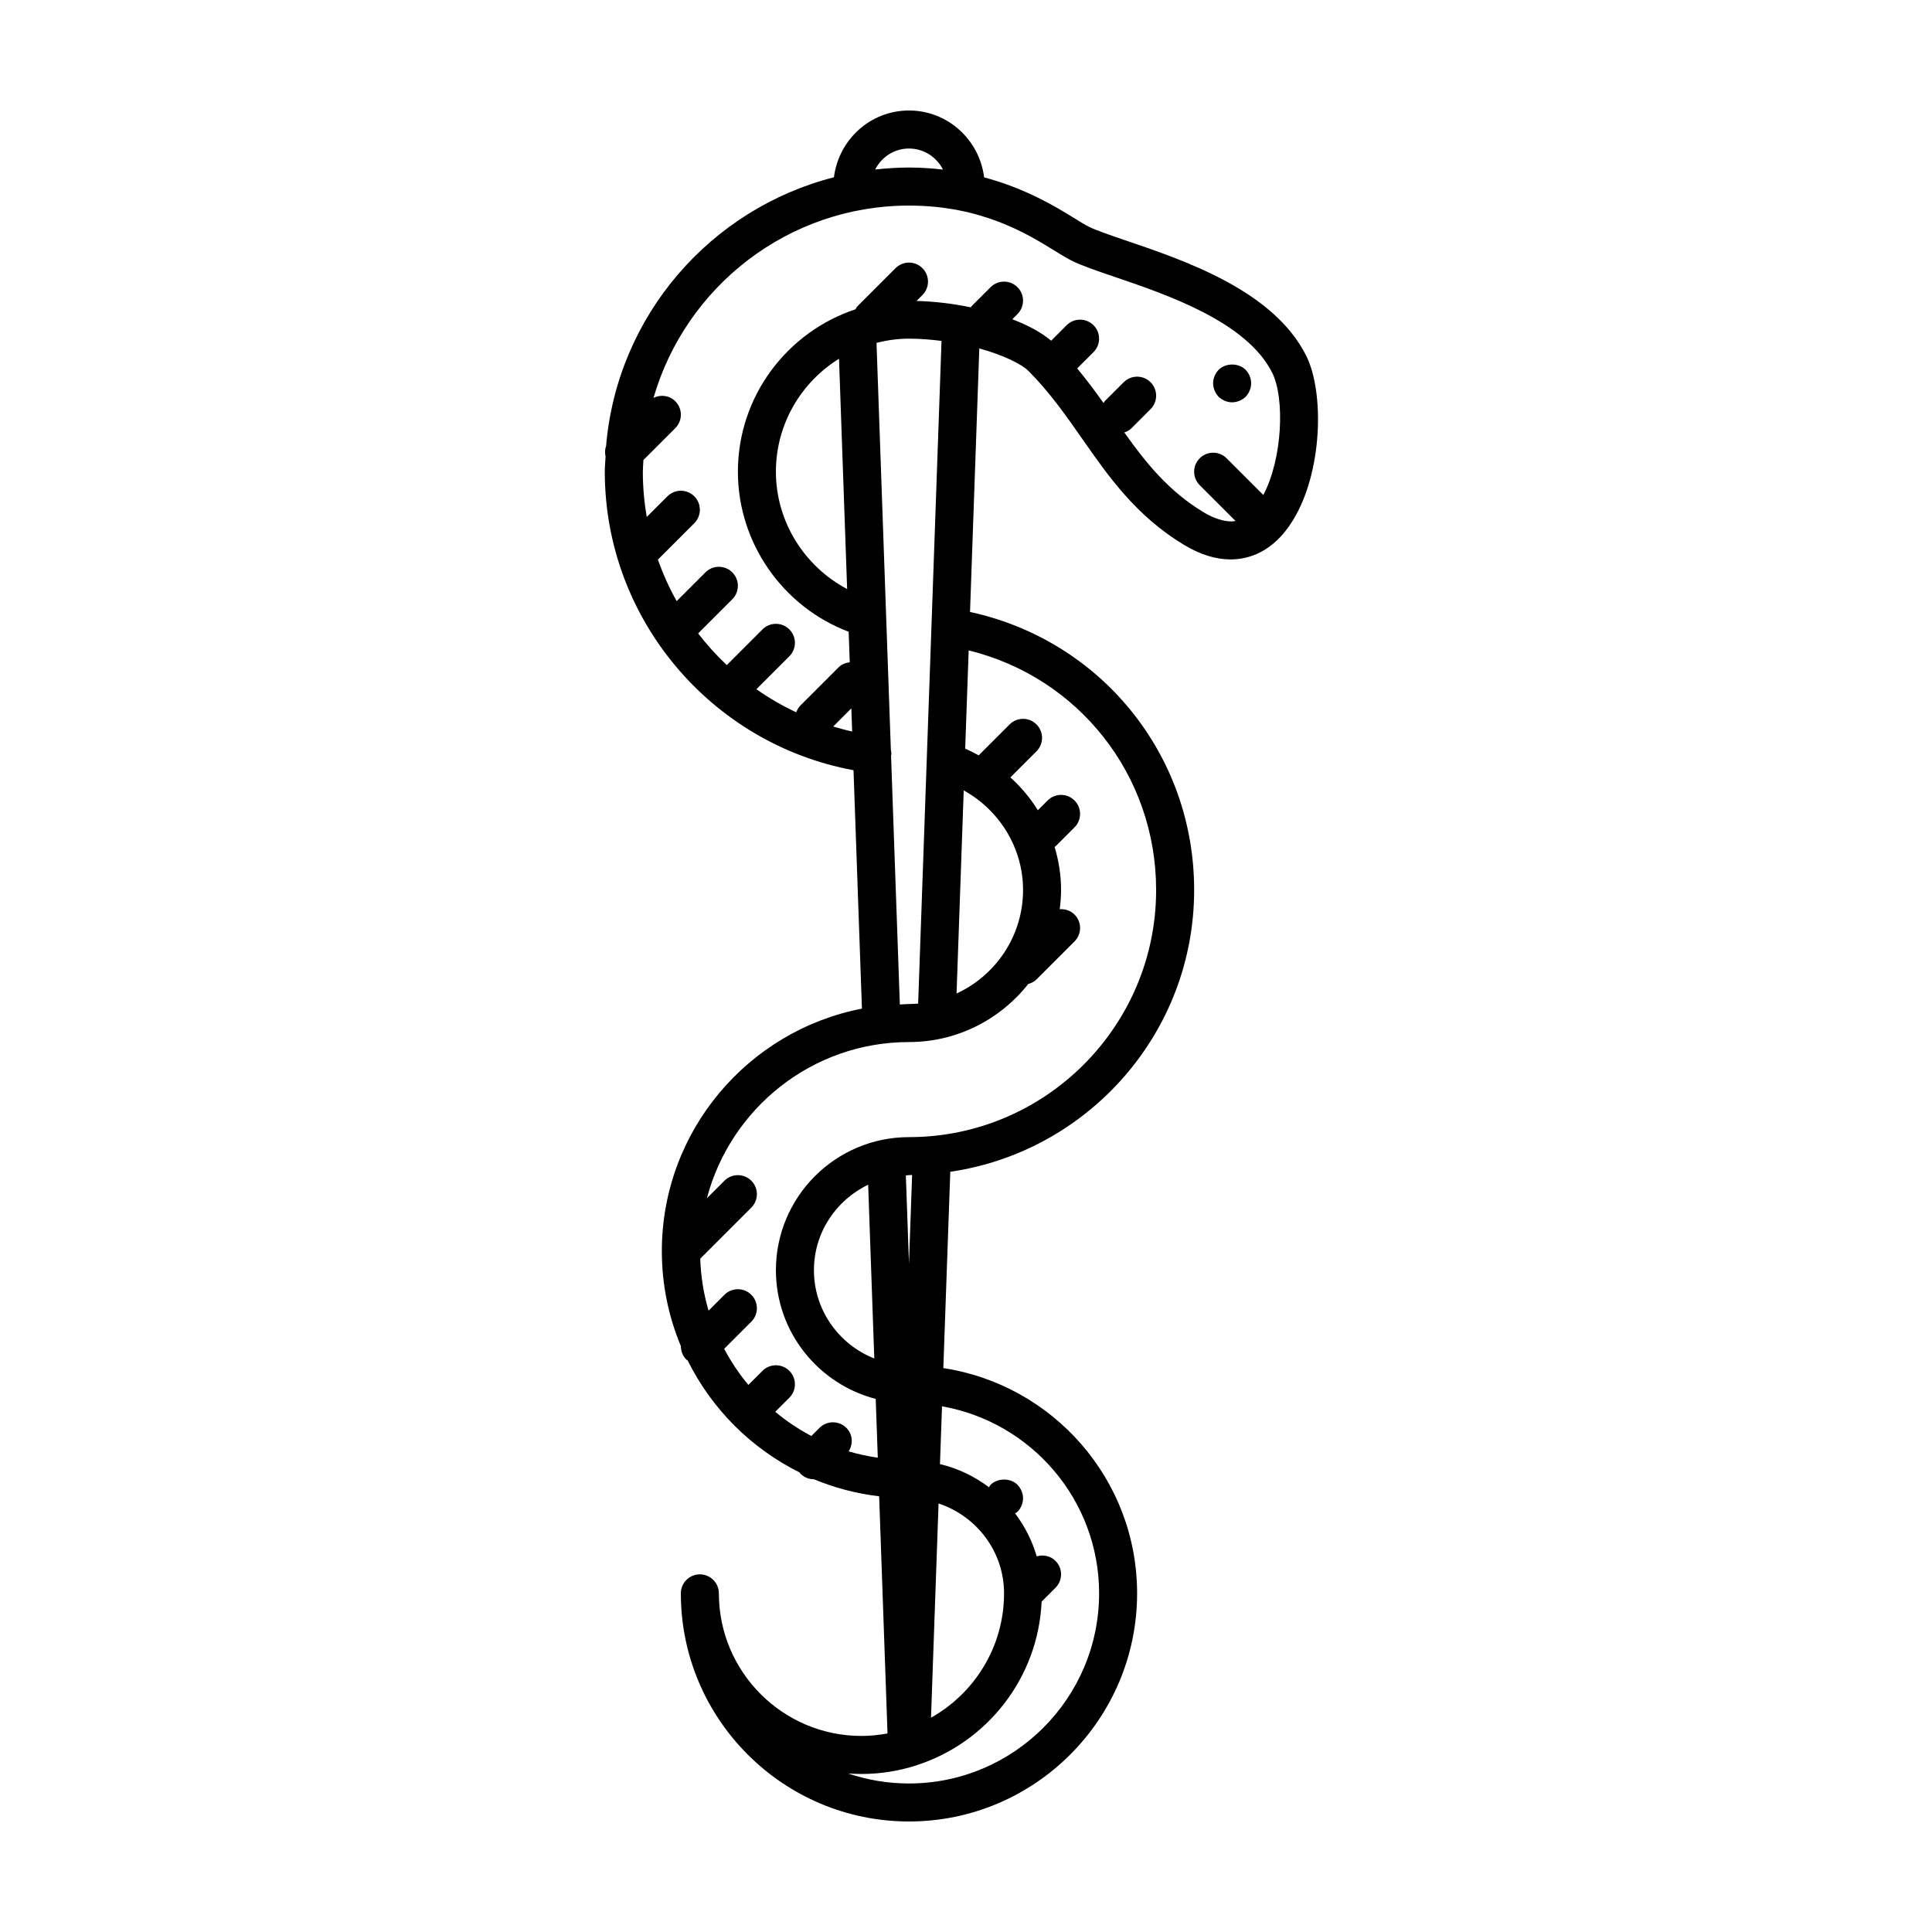<?xml version="1.0" encoding="UTF-8"?>
<!-- The Best Svg Icon site in the world: iconSvg.co, Visit us! https://iconsvg.co -->
<svg fill="#000000" width="800px" height="800px" version="1.1" viewBox="144 144 512 512" xmlns="http://www.w3.org/2000/svg">
 <g>
  <path d="m466.95 242c-0.91 0.957-1.461 2.215-1.461 3.578 0 1.309 0.551 2.621 1.461 3.578 0.957 0.906 2.266 1.461 3.578 1.461 1.309 0 2.621-0.555 3.578-1.461 0.906-0.957 1.461-2.266 1.461-3.578 0-1.359-0.555-2.621-1.461-3.578-1.863-1.863-5.289-1.863-7.156 0z"/>
  <path d="m490.16 238.28c-8.613-17.227-32.059-25.195-47.566-30.465-4.309-1.465-8.027-2.731-10.105-3.769-1.043-0.52-2.297-1.305-3.797-2.231-4.984-3.078-12.863-7.863-23.891-10.812-1.227-9.957-9.637-17.719-19.914-17.719-10.223 0-18.602 7.684-19.891 17.699-32.711 8.348-57.465 36.676-60.375 71.215-0.336 0.906-0.344 1.875-0.141 2.812-0.066 1.332-0.203 2.644-0.203 3.996 0 38.883 28.062 72.109 65.914 79.109l2.231 63.184c-30.168 5.836-53.027 32.418-53.027 64.27 0 8.918 1.805 17.41 5.043 25.164-0.004 1.293 0.48 2.594 1.473 3.586 0.102 0.102 0.227 0.133 0.328 0.215 6.379 12.863 16.82 23.305 29.68 29.684 0.086 0.105 0.121 0.23 0.215 0.328 0.984 0.988 2.273 1.48 3.566 1.48 0.012 0 0.016-0.004 0.023-0.004 5.422 2.266 11.219 3.785 17.262 4.516l2.215 62.844c-2.242 0.41-4.543 0.66-6.906 0.66-20.816 0-37.77-16.934-37.785-37.754v-0.031c0-2.785-2.258-5.039-5.039-5.039s-5.039 2.254-5.039 5.039c0 0-0.004 0.039 0 0.039v0.004c0.02 33.312 27.148 60.41 60.457 60.41 33.332 0 60.457-27.121 60.457-60.457 0-30.234-22.332-55.281-51.352-59.695l1.84-52.027c36.484-5.324 64.629-36.742 64.629-74.684 0-35.895-24.738-66.156-59.395-73.676l2.461-69.84c6.332 1.77 11.16 4.106 13.062 6.012 5.562 5.566 9.965 11.859 14.211 17.949 7.047 10.086 14.344 20.52 27.059 28.152 4.219 2.527 8.328 3.809 12.246 3.809h0.004c4.621 0 11.23-1.785 16.484-10.289 7.922-12.785 8.41-33.98 3.566-43.684zm-105.27-54.922c3.961 0 7.359 2.312 9.008 5.582-2.856-0.32-5.828-0.543-9.008-0.543-3.031 0-6.016 0.203-8.961 0.527 1.664-3.281 5.031-5.566 8.961-5.566zm-15.059 154.5c-1.703-0.371-3.371-0.836-5.027-1.324l4.812-4.812 0.09 2.473zm-3.484-98.789 2.152 61.031c-11.359-6.012-18.875-17.906-18.875-31.09 0-12.637 6.707-23.715 16.723-29.941zm7.727 218.89 1.621 46.047c-9.344-3.688-15.992-12.762-15.992-23.395 0-10.004 5.902-18.586 14.371-22.652zm18.656 84.477c10.035 3.328 17.352 12.684 17.352 23.82 0 14.148-7.824 26.48-19.355 32.953zm42.543 23.82c0 27.781-22.602 50.383-50.383 50.383-5.637 0-11.062-0.938-16.125-2.644 1.164 0.078 2.344 0.125 3.531 0.125 5.059 0 9.926-0.801 14.504-2.262l0.176-0.051c0.031-0.012 0.051-0.035 0.082-0.047 18.512-6.019 32.059-23.039 32.984-43.312l3.672-3.672c1.969-1.969 1.969-5.152 0-7.125-1.355-1.352-3.266-1.703-4.977-1.199-1.211-4.172-3.176-8.012-5.734-11.395 0.211-0.145 0.465-0.242 0.648-0.418 0.914-0.953 1.469-2.262 1.469-3.57s-0.555-2.621-1.461-3.578c-1.863-1.863-5.238-1.863-7.152 0-0.176 0.188-0.273 0.438-0.418 0.645-3.809-2.871-8.203-4.992-12.988-6.141l0.539-15.305c23.617 4.156 41.633 24.777 41.633 49.566zm-50.383-87.414-0.828-23.34c0.285-0.008 0.547-0.082 0.828-0.082s0.551-0.039 0.828-0.039zm15.82-162.48c29.102 7.144 49.676 33 49.676 63.492 0 36.113-29.383 65.496-65.496 65.496-19.445 0-35.266 15.824-35.266 35.266 0 16.398 11.266 30.172 26.449 34.109l0.551 15.586c-2.637-0.395-5.223-0.934-7.727-1.684 1.246-1.953 1.102-4.523-0.598-6.227-1.969-1.969-5.152-1.969-7.125 0l-2.156 2.156c-3.414-1.809-6.621-3.953-9.566-6.414l3.734-3.727c1.969-1.969 1.969-5.152 0-7.125-1.969-1.969-5.152-1.969-7.125 0l-3.734 3.727c-2.457-2.941-4.606-6.152-6.414-9.562l7.195-7.195c1.969-1.969 1.969-5.152 0-7.125-1.969-1.969-5.152-1.969-7.125 0l-4.203 4.203c-1.305-4.387-2.039-9.004-2.211-13.766l13.539-13.543c1.969-1.969 1.969-5.152 0-7.125-1.969-1.969-5.152-1.969-7.125 0l-4.644 4.644c6.238-23.777 27.848-41.391 53.551-41.391 12.812 0 24.227-6.031 31.613-15.387 0.785-0.227 1.551-0.578 2.176-1.203l10.078-10.078c1.969-1.969 1.969-5.152 0-7.125-1.078-1.078-2.516-1.508-3.918-1.406 0.211-1.676 0.355-3.375 0.355-5.106 0-3.93-0.621-7.754-1.707-11.402 0.07-0.059 0.16-0.086 0.23-0.152l5.039-5.039c1.969-1.969 1.969-5.152 0-7.125-1.969-1.969-5.152-1.969-7.125 0l-2.586 2.586c-2.004-3.231-4.457-6.144-7.281-8.699l6.914-6.914c1.969-1.969 1.969-5.152 0-7.125-1.969-1.969-5.152-1.969-7.125 0l-8.191 8.191c-1.176-0.609-2.332-1.254-3.578-1.754l0.438-12.445zm-1.312 37.105c9.477 5.234 15.723 15.266 15.723 26.387 0 12.168-7.238 22.645-17.625 27.438zm-12.078 56.492c-0.801 0.062-1.605 0.121-2.43 0.121-0.816 0-1.613 0.098-2.422 0.121l-2.328-65.918c0.012-0.141 0.086-0.262 0.086-0.406 0-0.402-0.051-0.789-0.137-1.164l-0.637-18-0.605-17.148v-0.004l-2.562-72.699c2.758-0.699 5.629-1.113 8.605-1.113 2.973 0 5.844 0.246 8.625 0.598zm91.477-134.78-9.734-9.73c-1.969-1.969-5.152-1.969-7.125 0-1.969 1.969-1.969 5.152 0 7.125l9.5 9.5c-0.555 0.102-1.004 0.105-1.301 0.105-1.988-0.059-4.453-0.797-7.082-2.371-9.324-5.594-15.332-13.094-21.098-21.191 0.699-0.242 1.367-0.598 1.918-1.152l5.039-5.039c1.969-1.969 1.969-5.152 0-7.125-1.969-1.969-5.152-1.969-7.125 0l-5.039 5.039c-0.137 0.137-0.188 0.312-0.309 0.457-2.172-3.062-4.469-6.133-6.973-9.16l4.324-4.324c1.969-1.969 1.969-5.152 0-7.125-1.969-1.969-5.152-1.969-7.125 0l-4.102 4.102c-2.504-2.117-6.027-4.062-10.297-5.684l1.371-1.371c1.969-1.969 1.969-5.152 0-7.125-1.969-1.969-5.152-1.969-7.125 0l-5.039 5.039c-0.09 0.09-0.121 0.211-0.203 0.301-4.672-0.977-9.574-1.566-14.379-1.699l1.559-1.559c1.969-1.969 1.969-5.152 0-7.125-1.969-1.969-5.152-1.969-7.125 0l-10.078 10.078c-0.246 0.246-0.367 0.551-0.551 0.832-18.062 5.977-31.148 22.992-31.148 43.035 0 18.879 11.898 35.812 29.352 42.406l0.289 8.09c-1.082 0.133-2.141 0.527-2.969 1.359l-10.078 10.078c-0.527 0.527-0.891 1.16-1.137 1.824-3.707-1.742-7.234-3.789-10.551-6.117l8.73-8.73c1.969-1.969 1.969-5.152 0-7.125-1.969-1.969-5.152-1.969-7.125 0l-9.453 9.453c-2.75-2.594-5.289-5.391-7.594-8.387l9.055-9.055c1.969-1.969 1.969-5.152 0-7.125-1.969-1.969-5.152-1.969-7.125 0l-7.621 7.621c-1.965-3.5-3.621-7.184-4.973-11.008l9.645-9.645c1.969-1.969 1.969-5.152 0-7.125-1.969-1.969-5.152-1.969-7.125 0l-5.477 5.477c-0.672-3.91-1.035-7.91-1.035-11.992 0-1.047 0.109-2.07 0.156-3.109l8.445-8.445c1.969-1.969 1.969-5.152 0-7.125-1.57-1.57-3.894-1.828-5.777-0.891 8.504-29.391 35.609-50.961 67.707-50.961 19.219 0 31.293 7.457 38.508 11.91 1.805 1.113 3.332 2.047 4.586 2.672 2.691 1.344 6.519 2.644 11.367 4.297 13.957 4.742 35.039 11.91 41.801 25.434 3.344 6.695 2.758 22.676-2.356 32.387z"/>
 </g>
</svg>